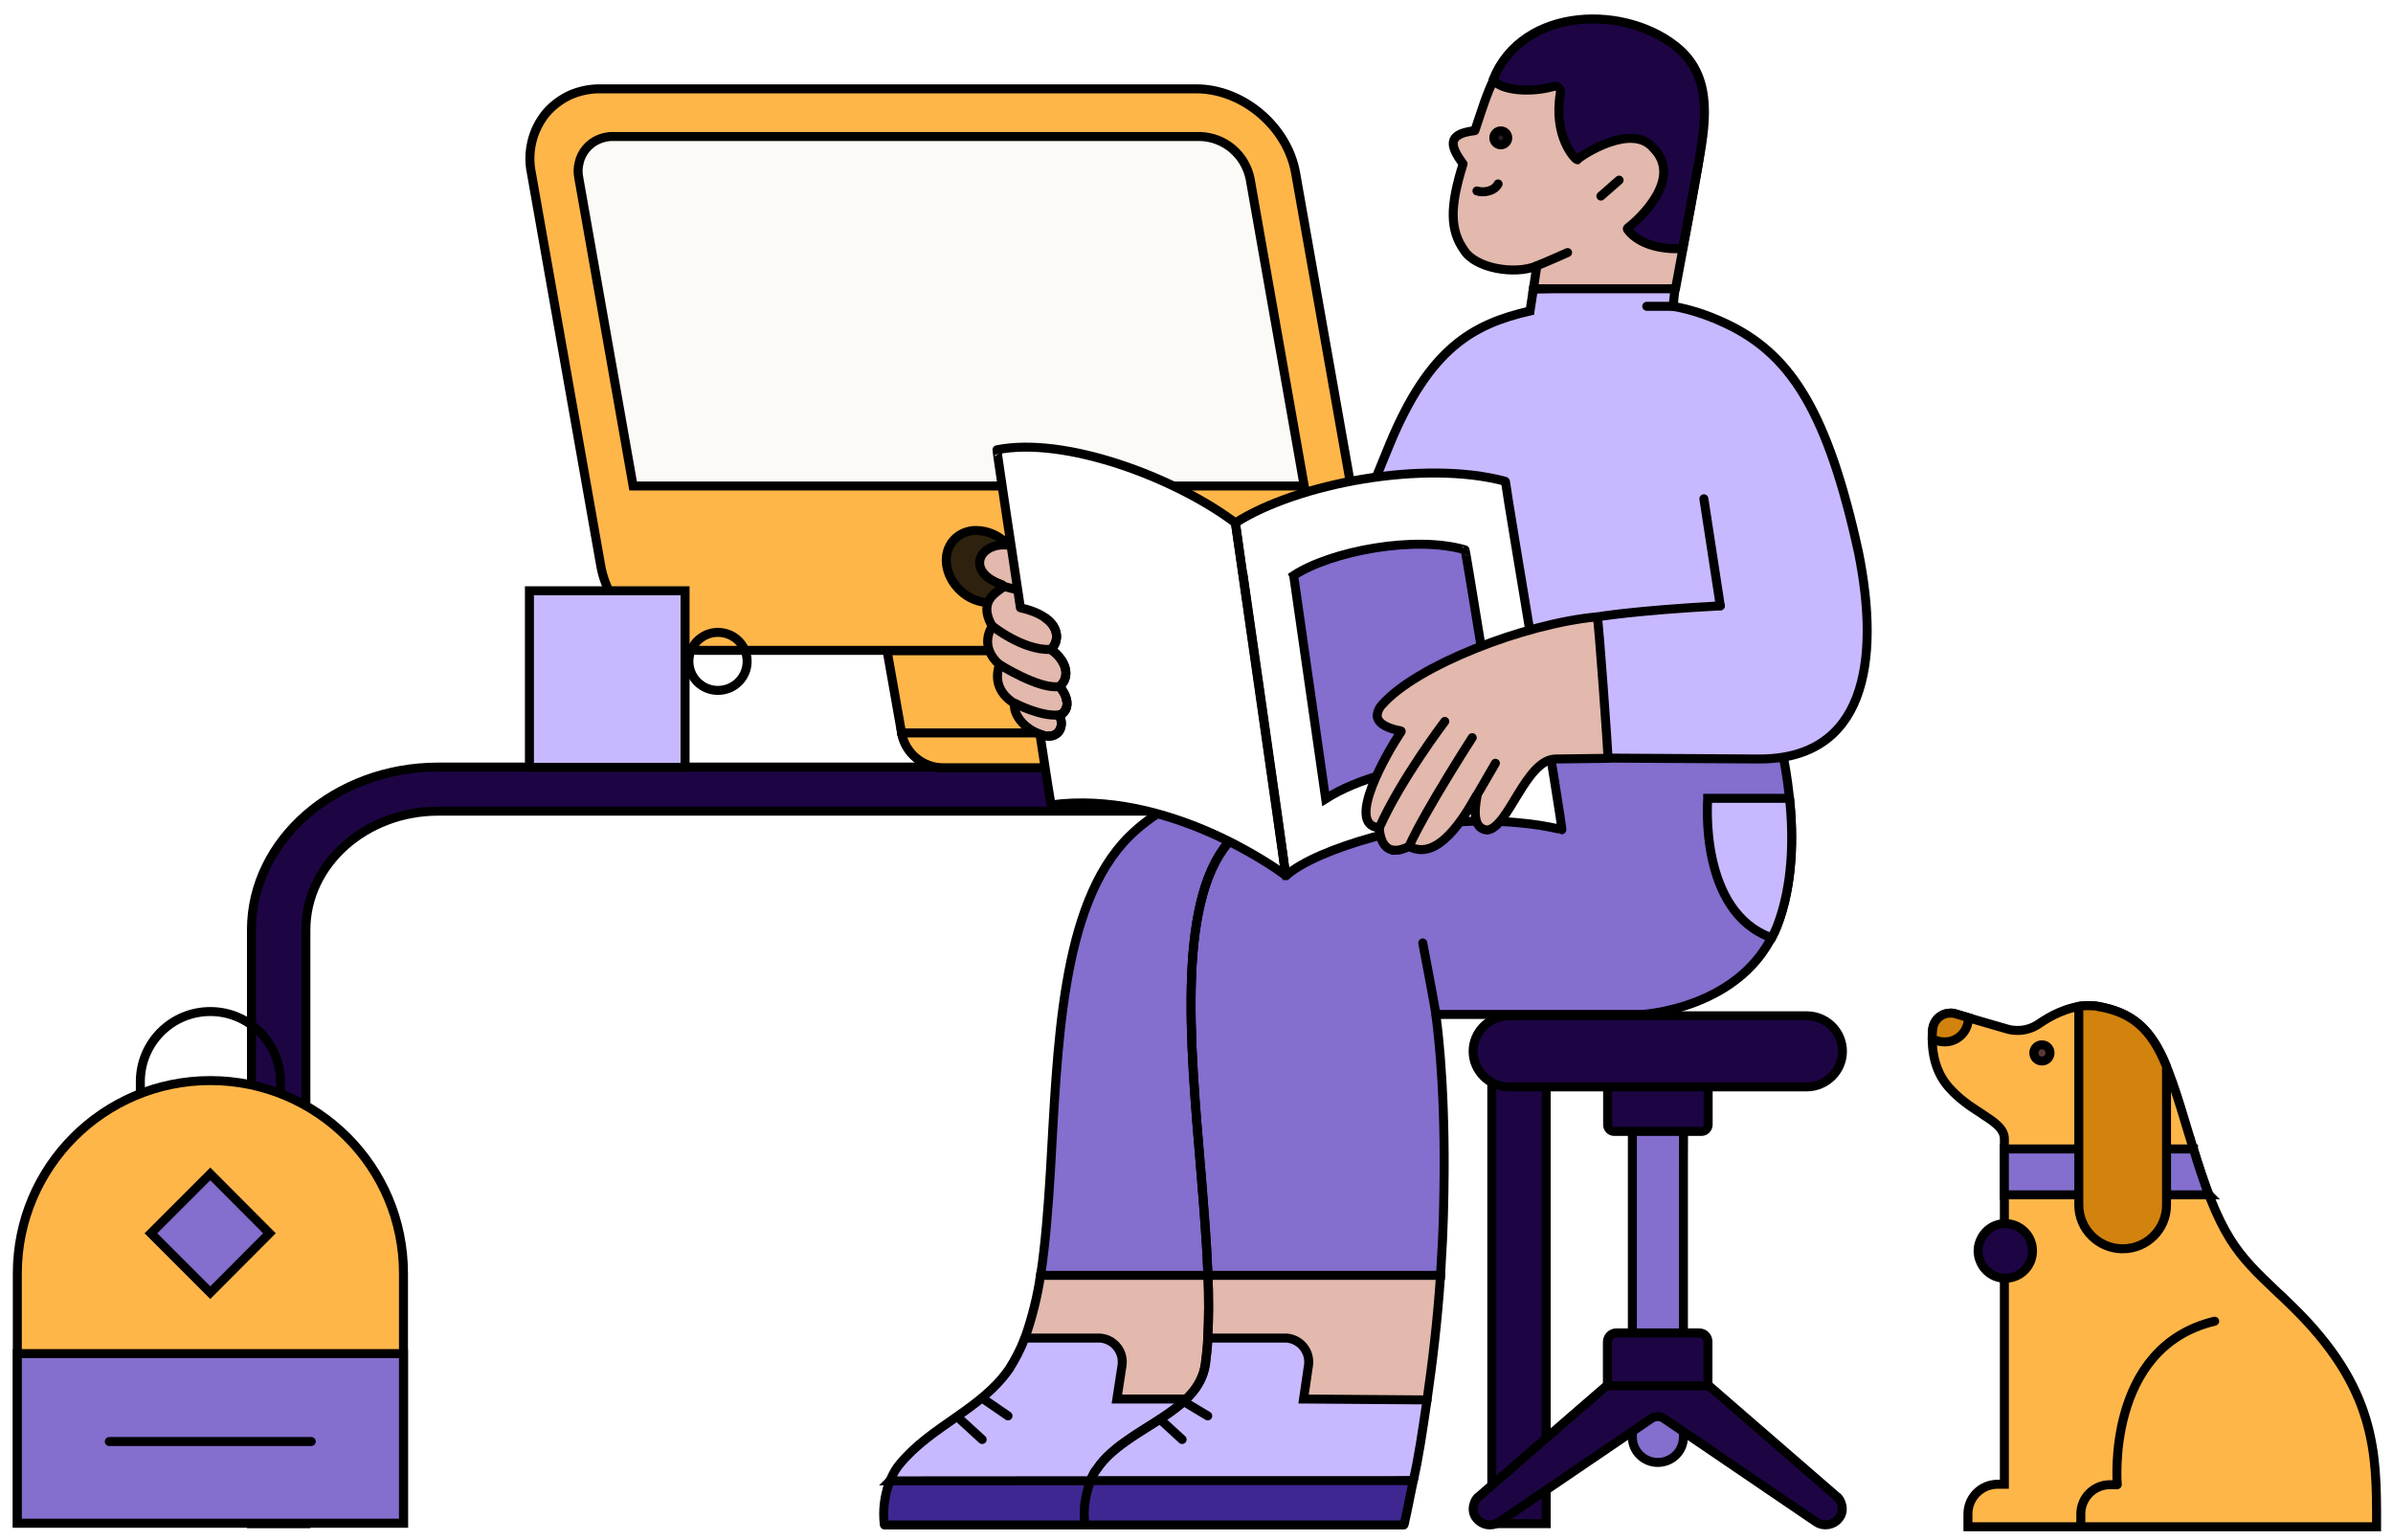 <svg version="1.2" xmlns="http://www.w3.org/2000/svg" viewBox="0 0 1064 685" width="1064" height="685">
	<title>blog </title>
	<style>
		.s0 { fill: #fff } 
		.s1 { fill: #1d0544;stroke: #000000;stroke-width: 4 } 
		.s2 { fill: #ffb649;stroke: #000000;stroke-width: 4 } 
		.s3 { opacity: 0;fill: #ffb649;stroke: #ffffff;stroke-width: 4 } 
		.s4 { fill: #fcfaf7;stroke: #000000;stroke-width: 4 } 
		.s5 { fill: #2e220f;stroke: #000000;stroke-width: 4 } 
		.s6 { fill: none;stroke: #000000;stroke-linecap: round;stroke-linejoin: round;stroke-width: 4 } 
		.s7 { fill: #e2b9ac;stroke: #000000;stroke-width: 4 } 
		.s8 { fill: #846ece;stroke: #000000;stroke-width: 4 } 
		.s9 { fill: #c8b8ff;stroke: #000000;stroke-width: 4 } 
		.s10 { fill: #3f2792;stroke: #000000;stroke-width: 4 } 
		.s11 { opacity: 0;fill: #846ece;stroke: #ffffff;stroke-width: 4 } 
		.s12 { fill: #231f20;stroke: #000000;stroke-width: 4 } 
		.s13 { opacity: 0;fill: #c8b8ff;stroke: #ffffff;stroke-width: 4 } 
		.s14 { opacity: 0;fill: #e2b9ac;stroke: #ffffff;stroke-width: 4 } 
		.s15 { fill: #ffffff;stroke: #000000;stroke-width: 4 } 
		.s16 { fill: #d2830e;stroke: #000000;stroke-width: 4 } 
		.s17 { fill: #5a3a35;stroke: #000000;stroke-width: 4 } 
	</style>
	<path class="s0" d="m-285-337h1600v1200h-1600z"/>
	<g>
		<path class="s1" d="m687.5 677.5h-24.2v-264c0-29.1-26.4-52.8-58.8-52.8h-409.7c-32.4 0-58.8 23.7-58.8 52.8v264h-24.2v-264c0-39.9 37.2-72.4 83-72.4h409.7c45.8 0 83 32.5 83 72.4z"/>
	</g>
	<g>
		<path class="s2" d="m495.8 341.4l-14.7-83.9h-92.3l12 68c0.8 4.5 3.1 8.5 6.6 11.5 3.5 2.9 7.9 4.5 12.4 4.4z"/>
		<path class="s3" d="m487.5 294.3l-6.5-36.8h-92.3l10.7 60.7z"/>
		<path class="s2" d="m575.9 289.2c4.6 0.1 9.3-0.8 13.5-2.7 4.2-1.9 8-4.7 11-8.2 3-3.7 5.2-8 6.3-12.6 1.1-4.7 1.2-9.5 0.2-14.2l-30.8-174.4c-3.6-20.8-23.5-37.6-44.2-37.6h-264.6c-4.6-0.1-9.2 0.8-13.5 2.6-4.2 1.9-8 4.7-11 8.2-3 3.7-5.2 8-6.3 12.7-1.1 4.6-1.2 9.4-0.2 14.1l30.8 174.4c3.6 20.8 23.5 37.7 44.2 37.7z"/>
		<path class="s4" d="m579.9 216.1l-24.1-136.8c-1.1-5.1-3.8-9.7-7.8-13.1-4-3.4-9-5.3-14.2-5.5h-261c-2.3-0.1-4.6 0.4-6.7 1.3-2.1 0.9-4 2.3-5.5 4.1-1.5 1.8-2.6 3.9-3.1 6.3-0.6 2.2-0.6 4.6-0.1 7l24.1 136.7z"/>
		<path class="s5" d="m439.9 268c2 0.1 3.9-0.3 5.7-1.1 1.8-0.8 3.4-1.9 4.7-3.4 1.2-1.5 2.2-3.2 2.7-5.1 0.5-1.9 0.6-3.8 0.3-5.8-0.8-4.5-3.1-8.7-6.6-11.7-3.4-3.1-7.8-4.9-12.5-5-1.8-0.1-3.7 0.3-5.5 1-1.7 0.7-3.3 1.8-4.6 3.2-5.5 6-4.1 16.1 3.1 22.7 3.4 3.2 8 5.1 12.7 5.2z"/>
		<path fill-rule="evenodd" class="s6" d="m486.9 289.3h-92.3"/>
		<path fill-rule="evenodd" class="s6" d="m493.1 326.4h-92.2"/>
		<path class="s2" d="m527.9 341.4l-0.1-0.7c-0.8-4.2-3-7.9-6.2-10.6-3.2-2.7-7.3-4.2-11.5-4.2h-109.2c0.7 4.3 3 8.3 6.4 11.1 3.4 2.9 7.7 4.4 12.1 4.4z"/>
	</g>
	<g>
		<path class="s7" d="m533.6 256c-23-3.7-67-11.8-82-12.9-15.2-4.4-23.8 10.7-6.3 16.8 4.4 2-12.6 3.9-4.1 18.6-0.7 1-5.8 9 3.2 17.1-1.9 5.5-1.3 12.3 6.8 17.3-0.9 2.7 1.9 10 11.1 13.6 6.4 2.9 11.9-1.7 8.8-8.4 2.9-1.5 3.8-4.1 3.1-7.1 12.6 4.9 30.6 11.1 48.5 16.1 0.3 0.3 11.4-71.4 10.9-71.1z"/>
		<path fill-rule="evenodd" class="s6" d="m446 260.7l12.1 3"/>
		<path class="s7" d="m482 633l63.8-3.4 4.6-7.5c3.3-15.3 6.8-34 9.9-55.3h-97.6c-1.4 9.5-3.8 19.2-7 28.2v0.1z"/>
		<path class="s8" d="m701 324.4h-46.6c0 0-112.1 7.2-152.5 47.7-30.5 30.5-31.6 93.9-34.9 149.4-1 16.2-2.2 31.7-4.3 45.6h97.7c0.2-1.7 0.5-3.5 0.7-5.2 1.8-14.2 3.3-27.9 4.3-40.4 3.1-40.2 1.9-69.5 1.9-69.5l73.9-1.6c0 0 45.5-1.5 60.1-38.8 14.2-37.2-0.3-87.2-0.3-87.2z"/>
		<path class="s9" d="m496.6 622.1l2.3-15c0.8-5.7-3.1-11.1-8.9-12-0.5-0.1-1-0.1-1.6-0.1h-32.5c-0.2 0-0.3 0.1-0.4 0.3-1.7 4.7-4.1 9.1-6.7 13.3-12.5 18.2-34.8 25.4-48.8 42.5-2.5 2.9-4.7 7.8-5.4 10.9 0 0.1 0 0.1 0.1 0.1h146.7c0 0 0.1 0 0.1-0.1 2.6-9.1 5.5-24.7 8.9-39.8 0-0.1 0-0.1-0.1-0.1z"/>
		<path class="s10" d="m395.7 658.5c-2.4 6.2-3.3 12.8-2.5 19.5 0 0.1 0 0.1 0.1 0.1h141.8c0 0 2.5-6.7 6.4-19.7l-145.8 0.1c0.1-0.1 0-0.1 0 0z"/>
		<path class="s11" d="m549.6 399.1c-55 0-39.7 79.8-36.4 168 2.2 59-31.2 50.8-56.1 83.9-1.7 2.4-3.1 4.7-4.3 7.3-2.5 6.2-3.5 12.9-2.7 19.7h74.5c0 0 2.5-6.7 6.4-19.7 2.6-9.1 5.8-21.1 9.2-36.3 3.3-15.3 6.7-33.6 9.8-55 0.2-1.8 0.5-3.5 0.7-5.2 1.8-14.2 3.3-27.9 4.3-40.4 3-40.2 1.9-69.5 1.9-69.5 0 0 74.9-52.8-7.3-52.8z"/>
		<path class="s7" d="m562.8 634.9l69.1-3.8 2.6-8.6c2.4-16.4 4.7-35.7 6-55.4l-63.2-12.4-40.2 11.9c0.4 10 0.4 20.1-0.1 28.5 0-0.1 25.9 39.2 25.8 39.8z"/>
		<path class="s9" d="m579.6 622.1l2.2-15c0.8-5.7-3.1-11.1-8.9-12-0.5-0.1-1-0.1-1.6-0.1h-34.1c-0.1 0-0.1 0-0.1 0.1-0.2 4.1-0.6 7.9-1.1 11.5-3.1 22-35.9 28.3-48.1 46.4-2.2 2.1-3.4 6.4-4.1 9 0 0.1 0 0.1 0.1 0.1l144.4-3.7c0 0 0.1 0 0.1-0.1 2.2-9.3 4-21.3 6.1-35.7 0-0.1 0-0.1-0.2-0.1z"/>
		<path class="s8" d="m790.1 324.4h-113.1c0 0-89.1 8.3-128.5 47.7-25.5 25.5-19.5 90.1-14.5 149.4 1.3 15.9 2.6 31.3 3.1 45.6h103.4q0.1-2.6 0.3-5.2c1-14.9 1.2-28.4 1.3-40.4 0.3-42.9-3.4-68.4-3.7-70.3 0-0.1 0-0.1 0.1-0.1h91.4c0 0 45.6-2.2 60.2-39.5 14.6-37.2 0-87.2 0-87.2z"/>
		<path class="s9" d="m795.7 355.1c0-0.1 0-0.1-0.1-0.1h-36.3v0.3c0 0.4-4.1 50.1 28.4 61.7h0.1c0.9-1.7 1.7-3.4 2.4-5.2 7.1-18.5 7.3-39.7 5.5-56.7z"/>
		<path class="s11" d="m790.1 324.4h-101.7c0 0-33.5 44-18 42.4 10.4-1 28.4-21.7 36.7-21.7 25.6-2.4 48.9 39.8 89.1 39.8 2.6-30.7-6.1-60.5-6.1-60.5z"/>
		<path fill-rule="evenodd" class="s6" d="m589.6 346c-15.5 6.6-30.2 15.1-41.1 26-25.5 25.5-19.5 90.1-14.5 149.4 1.3 15.9 2.5 31.3 3.1 45.6 0.4 10 0.4 19.4-0.1 27.9-0.2 4.1-0.6 8-1.1 11.6-3 21.7-32.7 27.4-46.6 44.5-1.8 2.3-3.2 4.7-4.4 7.3"/>
		<path class="s10" d="m485 658.4c-2.5 6.2-3.5 12.9-2.6 19.7h141.7c0 0 0.2 0 0.2-0.1 0.2-0.8 1.8-8 4.1-19.6z"/>
		<path fill-rule="evenodd" class="s6" d="m526.3 623.2l10.7 6.4"/>
		<path fill-rule="evenodd" class="s6" d="m515.7 631l9.9 9.1"/>
		<path class="s9" d="m571.4 338.3c-18-2.8-34.8-7.4-48.6-11.2l-0.2-0.1c0.4-2.6 11-70.9 11-70.9 32.5 4.9 54.7 9 57.8 9.5 1-3.1 11.4-31.5 26.5-68.1 17.8-42.9 37.2-53.4 62.3-59.2 0 0 0-0.1 0.1-0.1l1.5-9.7 60.1-1.7 2.9 1.7c-0.5 3.1-0.7 6.8-0.9 7.7 9.4 1.7 17.8 4.8 26.2 9 26.4 13.6 42.6 38.2 56.2 100.2 10.1 49.8 2.4 92.1-44 92.1l-67.6-0.4c-0.1 0.1-11.8-11.4-11.8-11.4l-48.4-1.3c-44.2 4.9-47.6 5.6-83.1 13.9z"/>
		<path class="s11" d="m638.6 451.1c2.4 0 41.9 0 47.6 0 0.1 0 0.1-0.2 0-0.2-22-6.4-35.4-31.5-53.5-31.6-0.1 0-0.1 0.1-0.1 0.1 3.8 18.5 5.7 30.6 6 31.7q-0.1 0 0 0z"/>
		<path fill-rule="evenodd" class="s6" d="m638.5 451.1c-1.4-8.3-5.9-31.8-5.9-31.8"/>
		<path class="s7" d="m681.8 128.4l1.5-10c0-0.1-0.1-0.1-0.1-0.1-9.9 4-27.2 1-32.2-7-6.3-8.9-6.5-19.3-0.5-38.3v-0.1c-5.7-7.9-7.5-13.3 5.2-14.8 0 0 0.1 0 0.1-0.1 3.1-9.3 5.4-16.7 8.4-22.7 4-8 9.4-13.4 20-17.3 19.2-7.8 45.6-4 60.3 9.5 16.8 15.5 12.1 37 9.2 53.6-1.8 10.5-8.4 45.4-8.7 47.2 0 0 0 0.1-0.1 0.1h-62.8c-0.2 0.1-0.3 0-0.3 0z"/>
		<path class="s1" d="m745 110.6c-4.5 0-15.8-1-21.4-8.6-0.1-0.2-0.1-0.4 0.1-0.6 5.8-4.4 24.7-22.3 11.4-35.6-9.5-11.2-31.5 2.9-33.8 5.2 0 0 0 0-0.1 0-1-0.3-10.7-10.3-7.4-29.8 0.3-1.7-1.2-3.2-2.9-2.8-10.4 3-23.4 1.9-27-2.9v-0.1c13.1-32.9 59.9-33.6 82.9-13.4 15.1 13.5 11.5 33.8 7.9 53.2 0 0-4.4 24.2-6.6 35.3 0 0 0 0.1-0.1 0.1-0.2 0-1.1 0-3 0z"/>
		<path fill-rule="evenodd" class="s6" d="m666.1 81.8c-1.8 3.5-6.9 4-9.4 3.1"/>
		<path class="s12" d="m667.3 64.4c1.7 0 3.1-1.4 3.1-3.1 0-1.7-1.4-3.1-3.1-3.1-1.7 0-3.1 1.4-3.1 3.1 0 1.7 1.4 3.1 3.1 3.1z"/>
		<path fill-rule="evenodd" class="s6" d="m711.8 87.2l8.1-7.1"/>
		<path fill-rule="evenodd" class="s6" d="m743.9 136.2h-11.7"/>
		<path class="s13" d="m726.7 272.4c11.7-8 16.4-23.5 19.3-34 2.3-16.8 10.7-16.7 11.5-16.6 0.2-0.1 7.3 47.6 7.4 47.6-11.9 0.8-31.3 2.5-38.1 3.2-0.1 0-0.2-0.2-0.1-0.2z"/>
		<path class="s14" d="m697 112.3c-6.8 3.4-12.4 5.4-13.5 5.8-0.1 0-0.2 0.2-0.2 0.3l-1.5 10.1-0.6 4c-0.1 0.4 0.3 0.5 0.6 0.3l15.7-19.9c0.2-0.3-0.1-0.8-0.5-0.6z"/>
		<path fill-rule="evenodd" class="s6" d="m436.7 621.7l11.5 7.9"/>
		<path fill-rule="evenodd" class="s6" d="m426.1 630.4l10.6 9.7"/>
		<path class="s15" d="m549.3 232.5c27.4-17.5 83.8-28.2 119.9-18.5 0.1 0 0.2 0.1 0.2 0.3 0.8 7.3 26.1 156.2 25 154.7-0.1-0.1-14-3.9-34.2-3.8-28.9-0.9-74.6 11.9-88.3 24.1-0.1 0-0.1 0-0.2 0-2-5.5-22.1-155.6-22.4-156.8z"/>
		<path class="s8" d="m575.2 255.9c16.7-10.9 54-17.9 76.2-11.4 0.3-0.2 16 98.1 16.1 98.1h-0.1c-0.3-0.1-0.2 0-0.2-0.1 0 0-9-2.4-21.6-2.3-19-0.3-41.9 5.9-56.2 15-0.3-1.9-14.2-99.3-14.2-99.3z"/>
		<path fill-rule="evenodd" class="s6" d="m757.6 221.8l7.3 47.6"/>
		<path class="s7" d="m620.5 378.1c-3 0-6.6-1.7-7.3-10.1-0.1 0-0.3 0-0.4 0-14.5-1.5 3.9-33.3 10.2-42.7 0.1-0.2-0.1-0.3-0.2-0.3-2.2-0.4-8.8-1.8-10.2-5.5-0.8-1.6 0.4-4.6 1.8-6 15.3-17.6 63.7-36.3 95.7-39.2 0 0 0.1 0 0.1 0.1 0.7 2.3 4.7 59.3 4.8 62.7 0 0.1 0 0.1-0.1 0.1-1.8 0-22.9 0.3-23.1 0.3-13.4 0-21.1 30.8-30.6 31.6-6.6-0.7-5.5-9.4-4.5-14.9 0-0.1-0.1-0.2-0.2-0.2-0.3 0-0.3 0.3-0.4 0.4-5.2 9.1-16.7 28.6-29.3 22.1-1 0-3.4 1.6-6.3 1.6z"/>
		<path fill-rule="evenodd" class="s6" d="m710.3 274.3c0 0 15.9-2.8 54.6-4.9"/>
		<path fill-rule="evenodd" class="s6" d="m613.4 367.8c9.6-21.5 29-47 29-47"/>
		<path fill-rule="evenodd" class="s6" d="m626.7 375.9c7.5-16.3 27.9-47.9 27.9-47.9"/>
		<path fill-rule="evenodd" class="s6" d="m656.6 353.7l8.3-14.3"/>
		<path class="s15" d="m549.3 232.5c-27.3-20.5-76-38.5-106-32.5-0.2-0.2 4.9 33.8 10.4 70.2 0 0 0 0.1 0.1 0.1 2.9 0.6 8 2.1 11.3 4.7 5.6 4.1 6 10.1 2.2 13.8 6.8 4.8 8.9 12.1 3.8 16.5 4.2 4.9 4.7 10.5 0 12.8 2 4.4 0.3 9.1-4.8 9.3-1.2 0-2.5-0.4-3.9-0.9 2.8 18.6 4.9 31.6 5 31.4 51.2-6.7 99.3 27.7 104 31.2 0.1 0.1 0.2 0 0.2-0.1-0.9-9.2-22.2-156.6-22.3-156.5z"/>
		<path fill-rule="evenodd" class="s6" d="m465.1 275c5.6 4.1 6 10.1 2.1 13.8 6.9 4.8 9 12.1 3.9 16.5 4.2 4.9 4.7 10.5 0 12.8 2 4.4 0.3 9.1-4.8 9.3"/>
		<path fill-rule="evenodd" class="s6" d="m467 288.8c-12.3 0.4-25.6-10.3-25.6-10.3"/>
		<path fill-rule="evenodd" class="s6" d="m470.8 305.3c-9 1.2-26.2-9.7-26.2-9.7"/>
		<path fill-rule="evenodd" class="s6" d="m470.8 317.9c-7.9 0.9-19.4-5.1-19.4-5.1"/>
		<path fill-rule="evenodd" class="s6" d="m697 112.3c0 0-9.4 4.2-13.7 5.9"/>
		<path fill-rule="evenodd" class="s6" d="m549.3 232.5l22.4 156.8"/>
	</g>
	<g>
		<path class="s8" d="m737.1 476.9c6.3 0 11.5 5 11.5 11.2l-0.1 29.4v121.6c0 6.2-5.1 11.2-11.4 11.2-6.2 0-11.3-5-11.3-11.2v-151c-0.1-6.2 5-11.2 11.3-11.2z"/>
		<path class="s11" d="m737.1 476.9c-6.3 0-11.4 5-11.3 11.2v39.6l22.7-10.2 0.1-29.4c-0.1-6.2-5.2-11.2-11.5-11.2z"/>
		<path class="s1" d="m816.6 665.4c-1.6-1.4-78.8-68.3-78.8-68.3h-1.4c0 0-77.3 66.9-78.8 68.3-2 1.1-4.1 6.4-1 9.9 2.4 2.9 6.6 3.7 9.8 1.6 0.2-0.1 42.5-28.9 67.8-46.1 1.8-1.2 4-1.2 5.7 0 25.3 17.2 67.7 46 67.8 46.1 3.3 2.1 7.6 1.2 9.8-1.6 3.2-3.5 1-8.8-0.9-9.9z"/>
		<path class="s1" d="m718.7 592.7h36.8c2.2 0 3.9 1.7 3.9 3.9v19.6h-44.7v-19.6c0.1-2.2 1.8-3.9 4-3.9z"/>
		<path class="s1" d="m714.8 469.8l44.7-0.1v30.4c0 1.6-1.3 3-2.9 3h-39c-1.5 0-2.8-1.3-2.8-3z"/>
		<path class="s1" d="m670.9 451.7h132.4c8.8 0 15.9 7.1 15.9 15.8 0 8.7-7.2 15.8-15.9 15.8h-132.4c-8.8 0-15.9-7.2-15.9-15.8 0-8.7 7.2-15.8 15.9-15.8z"/>
	</g>
	<g>
		<path class="s9" d="m235.4 341.2v-78.5h69.2v78.5z"/>
		<path class="s13" d="m270 283c-22.8 0-33.2-17.7-34.5-20q0-0.1 0-0.1 0-0.1 0-0.1 0 0 0.1 0 0-0.1 0.1-0.1h68.3q0.1 0 0.2 0.1 0.1 0 0.1 0.1 0.1 0.1 0.1 0.2 0 0.1-0.1 0.2c-1.9 3.3-12.4 19.7-34.3 19.7z"/>
		<path fill-rule="evenodd" class="s6" d="m319.2 307c7.2 0 13-5.7 13-12.9 0-7.1-5.8-12.9-13-12.9-7.1 0-12.9 5.8-12.9 12.9 0 7.2 5.8 12.9 12.9 12.9z"/>
	</g>
	<g>
		<path fill-rule="evenodd" class="s6" d="m93.5 449.8c17.2 0 31.2 14 31.2 31.2v19.1h-62.3v-19.1c0-17.2 13.8-31.2 31.1-31.2z"/>
		<path class="s2" d="m93.5 480.5c47.5 0 85.9 38.3 85.9 85.8v111h-171.7v-111c0-47.3 38.3-85.8 85.8-85.8z"/>
		<path class="s8" d="m179.4 601.9h-171.7v75.4h171.7z"/>
		<path class="s11" d="m7.7 601.9h171.7v31.8l-171.7-16z"/>
		<path fill-rule="evenodd" class="s6" d="m48.6 641h89.8"/>
		<path class="s8" d="m93.5 522l-26.4 26.4 26.4 26.4 26.3-26.4z"/>
	</g>
	<g>
		<path class="s2" d="m1056.7 678.9v-1.8c0-30.8 0-59.9-37.9-96.6q-1.9-1.9-3.6-3.5-1.5-1.4-2.8-2.6c-18-17.1-25.4-24.2-38.3-67.2l-0.2-0.9-0.2-0.4c-11.4-38-16.1-53.7-40.6-58.4-1.6-0.3-3.2-0.3-4.5-0.3-9.2 0-17.8 5.1-22.1 8.1-2.8 1.9-6 2.9-9.4 2.9-1.7 0-3.3-0.2-4.9-0.7l-22.7-6.6c-0.7-0.3-1.4-0.4-2.2-0.4-3.6 0-6.7 2.4-7.7 5.9-0.2 0.5-0.2 0.9-0.3 1.5-0.6 7.2 0.1 17.6 7.2 25.6 4.6 5.2 9.7 8.6 14.3 11.5l0.1 0.1c5.8 3.8 10.3 6.7 10.3 11.4v153.5h-3c-7.3 0-13.2 5.9-13.2 13.2v5.7z"/>
		<path class="s8" d="m982.2 531.3l-0.2-0.2c-2-5.4-4.1-11.6-6.7-20.1v-0.1h-84.1v20.4z"/>
		<path class="s16" d="m943.8 555.3c10.8 0 19.5-8.7 19.5-19.5v-61.6c-6.9-17.1-15.7-24.1-30.3-26.6-1.2-0.3-2.7-0.4-4.4-0.4-1.6 0-2.7 0-4 0.2l-0.3 0.1v88.3c0 10.8 8.8 19.5 19.5 19.5z"/>
		<path class="s1" d="m891.6 568.4c4.9 0 9.3-2.9 11.2-7.5 1.2-3 1.2-6.3 0-9.3-1.2-3-3.6-5.3-6.6-6.6-1.4-0.6-3-0.9-4.6-0.9-4.9 0-9.2 2.9-11.1 7.5-1.3 3-1.3 6.3 0 9.3 1.2 3 3.5 5.3 6.5 6.6q2.2 0.9 4.6 0.9z"/>
		<path class="s17" d="m907.9 471.8c-2 0-3.6-1.6-3.6-3.6 0-2 1.6-3.6 3.6-3.6 2 0 3.6 1.6 3.6 3.6 0 2-1.6 3.6-3.6 3.6z"/>
		<path class="s16" d="m864.7 463.3c5.8 0 10.5-4.7 10.5-10.6v-0.2l-5.7-1.7c-0.5-0.2-1-0.2-1.5-0.3h-0.7c-4.3 0-7.7 3.2-8 7.4-0.1 1.2-0.2 2.4-0.2 3.8v0.1l0.1 0.1c1.5 0.9 3.5 1.4 5.5 1.4z"/>
		<path class="s3" d="m925.3 678.9l0.1-5.7c0-7.1 5.7-12.9 12.8-12.9h3.4v-0.1q0 0 0-0.2c-0.3-5.2-1.3-32.5 13.1-52.5l0.3-0.3-0.5 0.1h-0.1c-3.4 1.5-33.8 15.4-33.9 52.9-0.1 0-3.8 0.8-7.3 3.8-4.2 3.6-6.3 8.5-6.3 14.7v0.2z"/>
		<path fill-rule="evenodd" class="s6" d="m984.7 587.5c-48.6 11.6-43.3 72.7-43.3 72.7h-3.2c-7.2 0-13 5.8-13 13v4.7"/>
	</g>
</svg>
